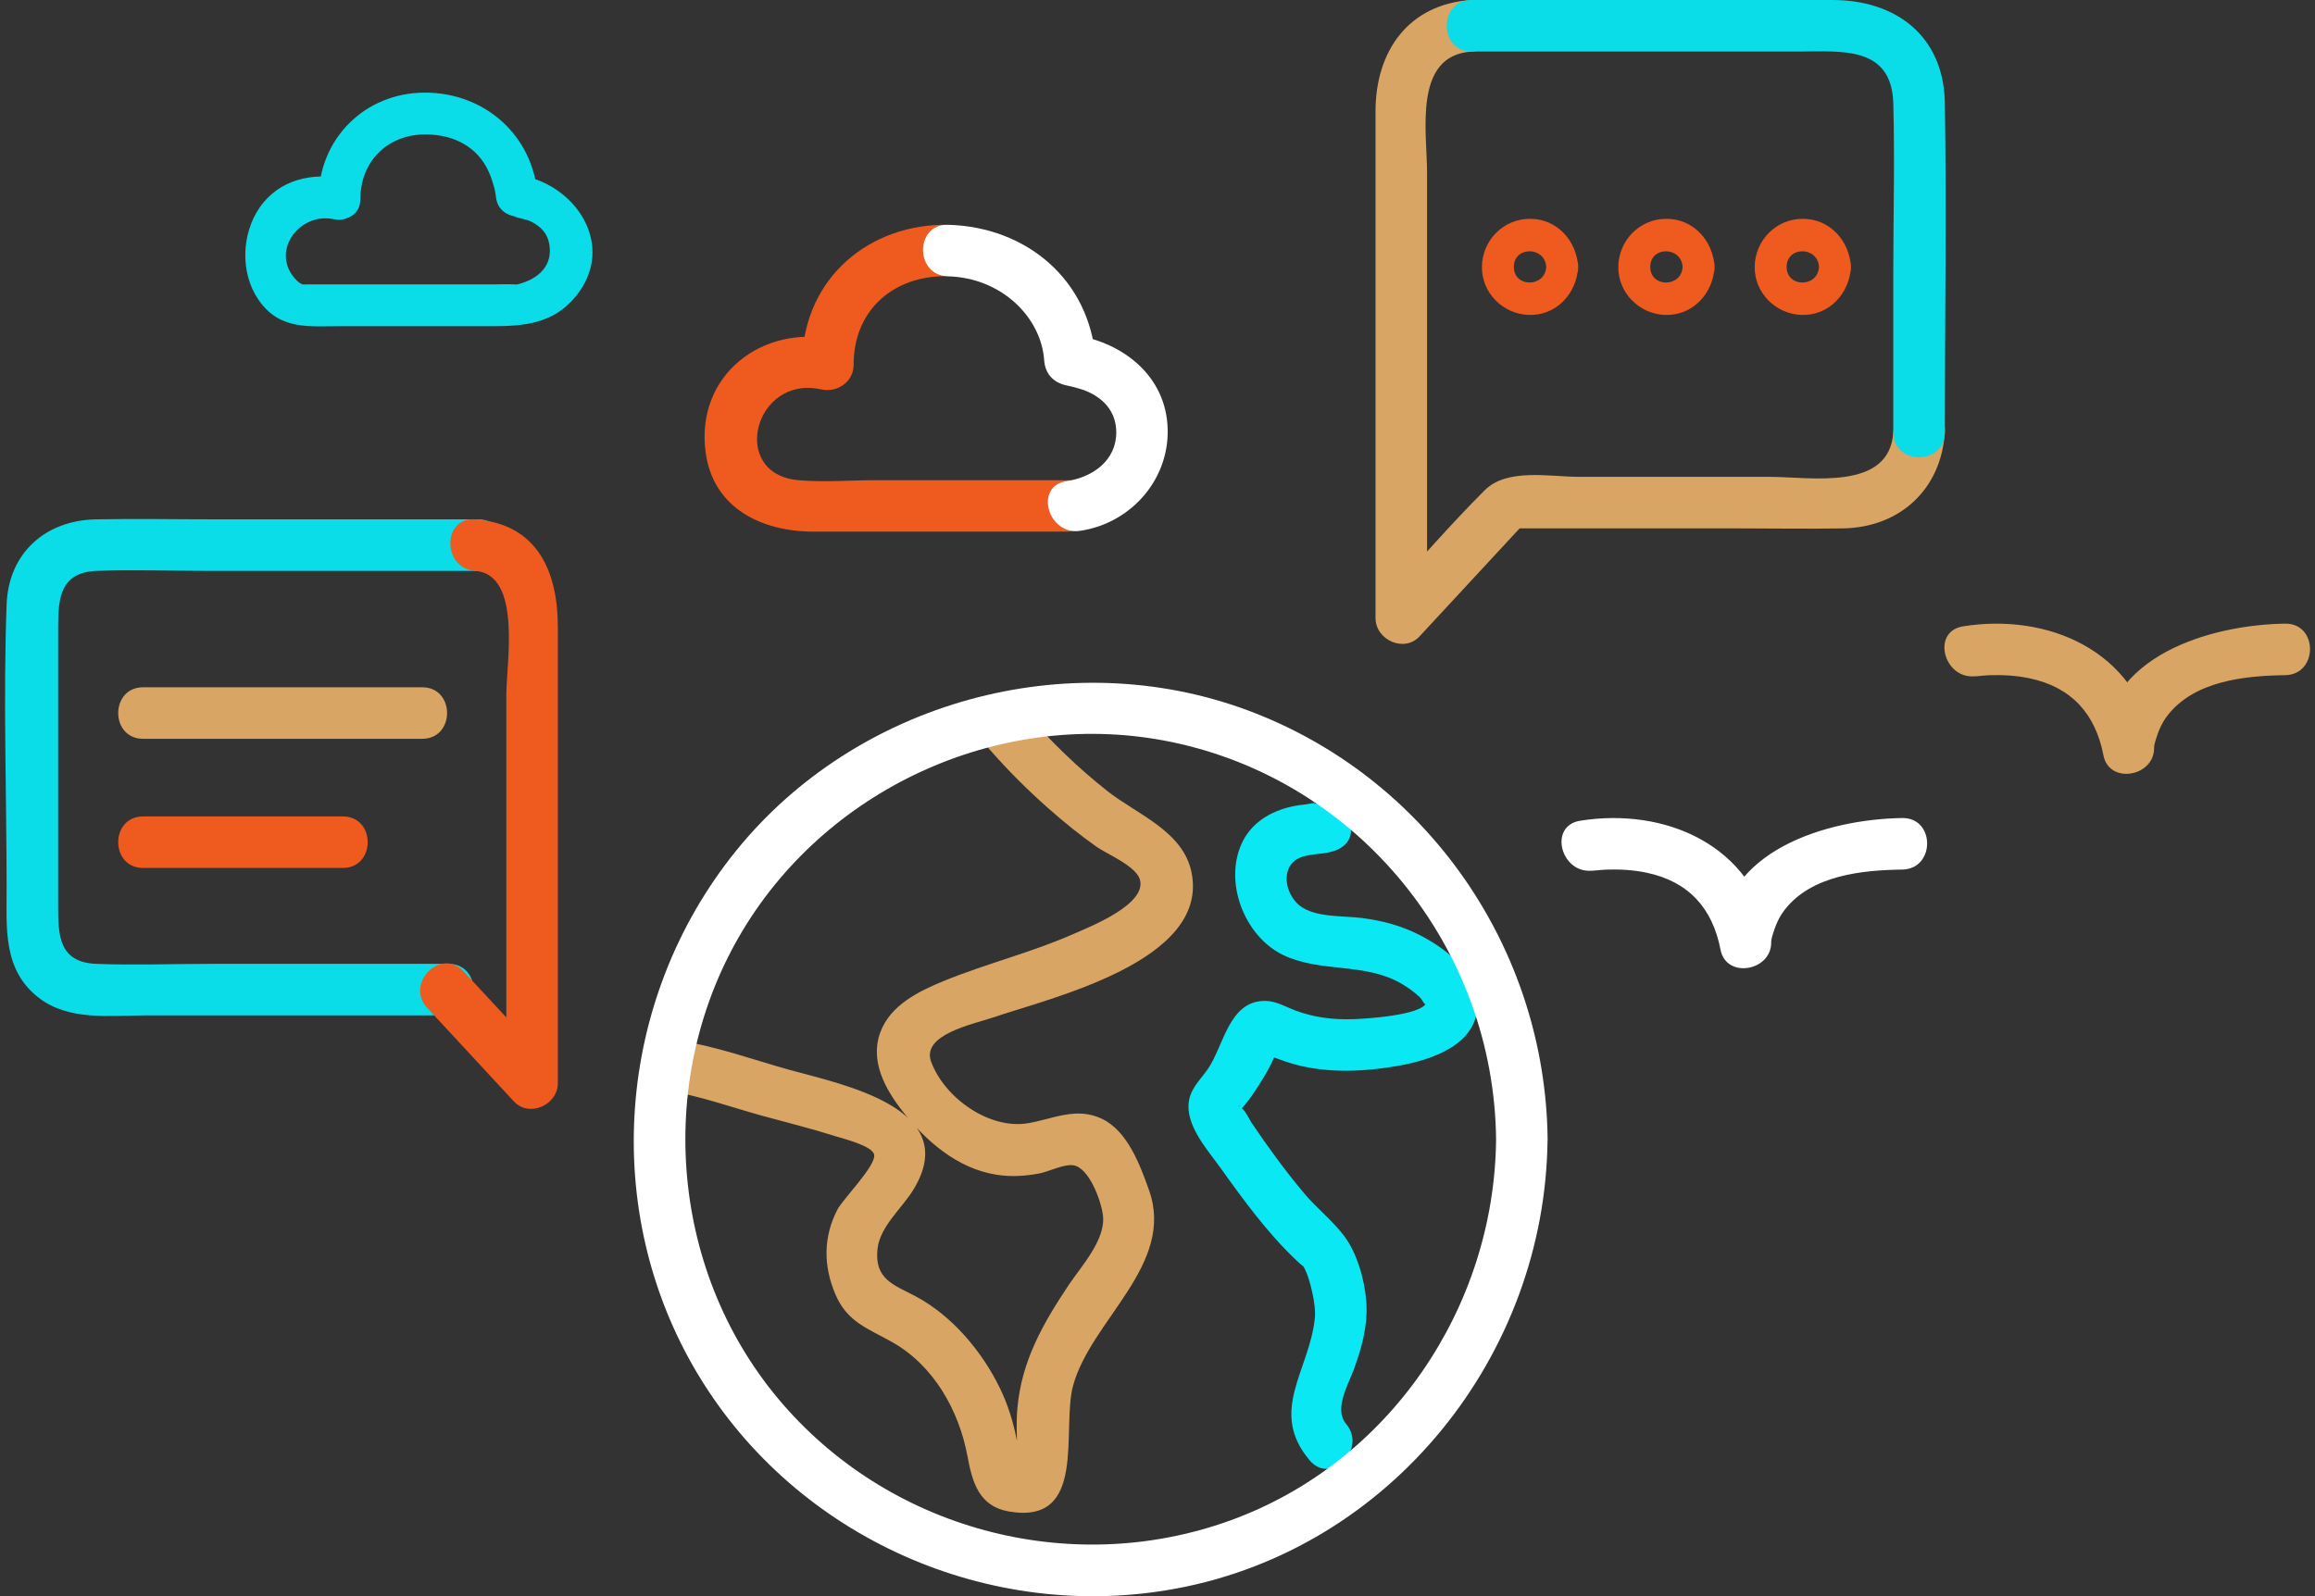 <svg xmlns="http://www.w3.org/2000/svg" width="116" height="80" viewBox="0 0 116 80" fill="none">
  <rect x="0" y="0" width="116" height="80" fill="#333333" stroke="none"/>
  <g clip-path="url(#clip0_15554_8065)">
    <path d="M73.742 0C70.565 0.197 68.925 2.579 68.925 5.575C68.925 8.571 68.925 10.657 68.925 13.198C68.925 15.739 68.925 20.065 68.925 23.496C68.925 25.992 68.925 28.488 68.925 30.983C68.925 32.071 70.358 32.73 71.13 31.897C72.918 29.966 74.707 28.035 76.495 26.105L75.582 26.483C79.417 26.483 83.252 26.483 87.088 26.483C88.844 26.483 90.604 26.515 92.36 26.483C95.198 26.431 97.273 24.529 97.451 21.666C97.554 20.006 94.972 20.013 94.868 21.666C94.684 24.636 90.707 23.9 88.679 23.9H79.133C77.661 23.9 75.524 23.448 74.4 24.568C72.634 26.328 70.997 28.242 69.302 30.073L71.507 30.986C71.507 23.538 71.507 16.09 71.507 8.646C71.507 6.628 70.794 2.77 73.742 2.586C75.391 2.483 75.404 -0.1 73.742 0.003V0Z" fill="#D8A564"/>
    <path d="M97.452 21.669C97.452 16.165 97.545 10.65 97.452 5.143C97.394 1.792 94.989 0 91.825 0C88.661 0 85.426 0 82.223 0C79.395 0 76.567 0 73.742 0C72.08 0 72.076 2.583 73.742 2.583C79.211 2.583 84.683 2.583 90.152 2.583C92.26 2.583 94.792 2.279 94.869 5.191C94.947 8.103 94.869 10.776 94.869 13.562C94.869 16.265 94.869 18.967 94.869 21.669C94.869 23.332 97.452 23.335 97.452 21.669Z" fill="#0ADCE8"/>
    <path d="M18.058 9.979C18.055 8.136 19.372 6.744 21.3 6.738C22.572 6.734 23.737 7.228 24.37 8.368C24.554 8.704 24.667 9.046 24.767 9.414C24.809 9.563 24.825 9.714 24.854 9.863C24.799 9.608 24.838 9.743 24.845 9.811C24.89 10.428 25.293 10.786 25.894 10.86C25.419 10.802 26.381 10.996 26.559 11.08C27.111 11.341 27.466 11.722 27.54 12.345C27.673 13.469 26.782 14.082 25.807 14.279C25.907 14.26 26.12 14.276 25.745 14.253C25.445 14.237 25.138 14.253 24.835 14.253H15.553C15.366 14.253 15.176 14.263 14.992 14.253C15.405 14.279 15.143 14.325 14.892 14.079C13.461 12.684 14.972 10.605 16.732 10.989C18.046 11.277 18.607 9.256 17.29 8.969C15.679 8.617 13.988 8.985 13.006 10.408C12.096 11.732 12.031 13.682 12.948 15.019C14.007 16.562 15.46 16.349 17.093 16.349H24.664C26.256 16.349 27.715 16.226 28.832 14.877C30.966 12.303 28.787 9.111 25.891 8.765L26.94 9.814C26.727 6.799 24.305 4.646 21.3 4.642C18.294 4.639 15.957 6.948 15.963 9.979C15.963 11.329 18.062 11.329 18.058 9.979Z" fill="#0ADCE8"/>
    <path d="M53.483 24.068C50.287 24.068 47.088 24.068 43.892 24.068C42.616 24.068 41.28 24.181 40.008 24.068C36.518 23.758 37.796 18.776 41.141 19.516C41.951 19.697 42.778 19.144 42.775 18.27C42.768 15.693 44.589 13.918 47.197 13.847C48.857 13.805 48.863 11.219 47.197 11.264C43.23 11.367 40.182 14.211 40.192 18.27C40.737 17.853 41.283 17.44 41.825 17.023C38.216 16.226 34.842 18.802 35.356 22.663C35.733 25.498 38.203 26.647 40.773 26.647C45.009 26.647 49.244 26.647 53.48 26.647C55.143 26.647 55.146 24.064 53.48 24.064L53.483 24.068Z" fill="#EF5A1E"/>
    <path d="M47.498 13.85C50.187 13.918 52.173 15.91 52.321 18.053C52.376 18.815 52.873 19.257 53.613 19.345C53.173 19.293 53.483 19.319 53.706 19.377C54 19.454 54.297 19.529 54.571 19.661C55.398 20.055 55.931 20.72 55.934 21.666C55.934 23.096 54.742 23.922 53.441 24.116C51.805 24.361 52.499 26.851 54.129 26.605C56.744 26.215 58.7 23.91 58.497 21.259C58.3 18.654 56.05 17.049 53.613 16.762C54.042 17.191 54.474 17.624 54.904 18.053C54.62 14.027 51.437 11.367 47.498 11.267C45.835 11.225 45.835 13.808 47.498 13.85Z" fill="white"/>
    <path d="M79.86 43.622C79.466 43.687 80.228 43.593 80.483 43.587C81.164 43.564 81.845 43.6 82.514 43.742C84.606 44.184 85.81 45.511 86.213 47.603C86.494 49.062 88.732 48.681 88.751 47.261C88.751 47.206 88.751 47.138 88.764 47.083C88.677 47.461 88.777 47.012 88.812 46.889C88.954 46.418 89.116 46.002 89.429 45.598C90.772 43.868 93.303 43.612 95.318 43.584C96.977 43.561 96.983 40.978 95.318 41.001C91.566 41.056 86.226 42.621 86.168 47.261L88.706 46.918C87.831 42.366 83.45 40.455 79.179 41.136C77.542 41.398 78.236 43.887 79.866 43.626L79.86 43.622Z" fill="white"/>
    <path d="M99.046 33.879C98.653 33.944 99.415 33.85 99.669 33.843C100.351 33.821 101.032 33.856 101.7 33.998C103.792 34.441 104.996 35.768 105.4 37.86C105.681 39.319 107.918 38.938 107.937 37.517C107.937 37.462 107.937 37.395 107.95 37.34C107.863 37.718 107.963 37.269 107.999 37.146C108.141 36.675 108.302 36.258 108.615 35.855C109.958 34.124 112.49 33.869 114.504 33.84C116.163 33.818 116.17 31.235 114.504 31.258C110.753 31.312 105.413 32.878 105.355 37.517L107.892 37.175C107.017 32.623 102.636 30.712 98.365 31.393C96.728 31.655 97.423 34.144 99.053 33.882L99.046 33.879Z" fill="#D8A564"/>
    <path d="M49.622 37.601C50.526 38.638 51.511 39.613 52.54 40.523C53.312 41.207 54.119 41.859 54.965 42.454C55.462 42.802 56.908 43.4 57.115 44.074C57.496 45.324 54.594 46.457 53.783 46.815C51.678 47.742 49.431 48.294 47.304 49.162C46.035 49.682 44.608 50.376 44.105 51.755C43.588 53.169 44.343 54.56 45.196 55.658C46.38 57.182 47.956 58.563 49.919 58.877C50.645 58.993 51.343 58.951 52.062 58.818C52.553 58.728 53.315 58.328 53.796 58.408C54.555 58.534 55.162 60.116 55.265 60.907C55.423 62.124 54.177 63.467 53.557 64.397C52.26 66.337 51.197 68.2 50.981 70.563C50.913 71.283 50.955 71.993 50.968 72.713C50.975 72.965 50.978 73.214 50.968 73.466C50.965 73.598 51.159 73.178 51.194 73.236C51.184 73.224 51.062 73.191 51.046 73.282C51.02 73.446 51.1 73.369 51.113 73.104C51.13 72.823 50.997 72.429 50.942 72.145C50.771 71.261 50.503 70.402 50.109 69.588C49.215 67.739 47.711 65.947 45.88 64.972C44.805 64.4 43.795 64.132 43.972 62.586C44.101 61.459 45.209 60.549 45.77 59.626C48.25 55.564 42.264 54.366 39.565 53.624C37.754 53.123 35.862 52.423 33.99 52.158C32.363 51.929 31.662 54.418 33.302 54.647C34.939 54.877 36.592 55.483 38.177 55.919C39.414 56.258 40.666 56.568 41.887 56.956C42.222 57.062 43.707 57.427 43.801 57.869C43.917 58.412 42.235 60.097 41.961 60.626C41.247 62.005 41.254 63.451 41.861 64.875C42.452 66.269 43.491 66.583 44.708 67.27C46.787 68.442 48.05 70.692 48.476 72.978C48.718 74.286 49.05 75.493 50.542 75.755C54.516 76.452 53.173 71.651 53.77 69.453C54.665 66.156 58.9 63.387 57.577 59.658C57.128 58.395 56.502 56.688 55.214 56.074C53.925 55.461 52.76 56.087 51.511 56.297C49.577 56.623 47.333 55.038 46.658 53.217C46.151 51.852 48.786 51.328 49.722 51.009C52.595 50.024 60.624 48.2 59.704 43.716C59.281 41.656 56.973 40.817 55.501 39.658C54.029 38.499 52.666 37.178 51.44 35.771C50.345 34.515 48.527 36.349 49.612 37.598L49.622 37.601Z" fill="#D8A564"/>
    <path d="M65.732 40.349C66.194 40.136 65.58 40.307 65.383 40.323C65.005 40.358 64.631 40.429 64.269 40.549C63.449 40.817 62.717 41.33 62.306 42.102C61.248 44.1 62.329 46.928 64.305 47.871C66.174 48.762 68.373 48.236 70.203 49.291C70.539 49.485 70.836 49.698 71.12 49.96C71.327 50.15 71.388 50.483 71.475 50.254C71.236 50.889 68.453 51.064 67.772 51.083C66.781 51.112 65.848 50.996 64.918 50.651C64.418 50.463 63.956 50.173 63.404 50.166C61.557 50.147 61.325 52.452 60.502 53.611C60.082 54.202 59.578 54.628 59.553 55.409C59.517 56.549 60.55 57.688 61.16 58.541C62.316 60.158 63.508 61.795 64.954 63.167C65.39 63.58 65.264 63.351 65.445 63.742C65.612 64.107 65.958 65.353 65.884 66.066C65.616 68.704 63.546 70.728 65.622 73.191C66.694 74.463 68.515 72.63 67.449 71.364C66.826 70.625 67.559 69.401 67.837 68.639C68.237 67.555 68.547 66.425 68.463 65.256C68.386 64.181 68.021 62.841 67.359 61.956C66.781 61.185 65.984 60.565 65.361 59.826C64.415 58.699 63.54 57.501 62.72 56.284C62.616 56.129 62.4 55.674 62.264 55.587C61.771 55.267 62.339 55.396 62.045 55.79C62.264 55.496 62.52 55.222 62.729 54.919C62.981 54.55 64.066 52.933 63.924 52.517C63.914 52.487 63.272 52.675 63.32 52.772C63.365 52.856 63.879 53.007 64.04 53.072C65.974 53.831 68.076 53.769 70.093 53.414C71.721 53.127 74.061 52.362 74.026 50.318C73.997 48.714 72.424 47.525 71.133 46.864C70.206 46.389 69.267 46.147 68.24 46.011C67.272 45.882 65.683 46.024 64.957 45.236C64.298 44.52 64.253 43.322 65.173 42.973C65.777 42.744 66.429 42.857 67.03 42.58C68.537 41.882 67.227 39.655 65.725 40.349H65.732Z" fill="#0AE8F4"/>
    <path d="M74.966 57.114C74.879 65.543 69.62 73.337 61.613 76.219C53.581 79.109 44.457 76.649 38.985 70.095C33.503 63.535 32.822 53.914 37.229 46.612C41.616 39.341 50.372 35.461 58.704 37.191C68.131 39.145 74.869 47.538 74.966 57.117C74.982 58.776 77.565 58.783 77.548 57.117C77.452 47.548 71.498 38.935 62.501 35.596C53.484 32.252 42.933 35.167 36.89 42.634C30.846 50.102 30.042 60.714 34.995 68.923C39.925 77.094 49.597 81.369 58.959 79.616C69.7 77.608 77.436 67.935 77.545 57.117C77.561 55.454 74.979 55.454 74.963 57.117L74.966 57.114Z" fill="white"/>
    <path d="M77.478 13.379C77.423 14.418 75.857 14.425 75.857 13.379C75.857 12.329 77.42 12.339 77.478 13.379C77.536 14.418 79.134 14.412 79.079 13.379C79.008 12.074 78.03 10.967 76.668 10.967C75.305 10.967 74.266 12.071 74.256 13.379C74.246 14.686 75.312 15.732 76.58 15.784C77.978 15.842 79.008 14.715 79.079 13.379C79.134 12.349 77.533 12.352 77.478 13.379Z" fill="#EF5A1E"/>
    <path d="M84.312 13.379C84.257 14.418 82.691 14.425 82.691 13.379C82.691 12.329 84.254 12.339 84.312 13.379C84.37 14.418 85.968 14.412 85.913 13.379C85.842 12.074 84.864 10.967 83.501 10.967C82.139 10.967 81.1 12.071 81.09 13.379C81.08 14.686 82.146 15.732 83.414 15.784C84.812 15.842 85.842 14.715 85.913 13.379C85.968 12.349 84.367 12.352 84.312 13.379Z" fill="#EF5A1E"/>
    <path d="M91.146 13.379C91.091 14.418 89.525 14.425 89.525 13.379C89.525 12.329 91.088 12.339 91.146 13.379C91.204 14.418 92.802 14.412 92.747 13.379C92.676 12.074 91.698 10.967 90.335 10.967C88.973 10.967 87.934 12.071 87.924 13.379C87.914 14.686 88.98 15.732 90.248 15.784C91.646 15.842 92.676 14.715 92.747 13.379C92.802 12.349 91.201 12.352 91.146 13.379Z" fill="#EF5A1E"/>
    <path d="M22.478 48.31C18.478 48.31 14.478 48.31 10.475 48.31C8.599 48.31 6.704 48.384 4.829 48.31C2.953 48.236 2.914 46.886 2.914 45.43C2.914 40.755 2.914 36.078 2.914 31.403C2.914 29.96 3.034 28.681 4.851 28.613C6.669 28.546 8.493 28.613 10.304 28.613C14.859 28.613 19.411 28.613 23.967 28.613C25.629 28.613 25.632 26.031 23.967 26.031C19.615 26.031 15.26 26.031 10.908 26.031C8.874 26.031 6.837 25.992 4.803 26.031C2.275 26.079 0.425 27.719 0.331 30.302C0.157 35.025 0.331 39.784 0.331 44.51C0.331 46.531 0.138 48.623 1.952 50.018C3.46 51.177 5.5 50.893 7.289 50.893C12.351 50.893 17.416 50.893 22.478 50.893C24.141 50.893 24.144 48.31 22.478 48.31Z" fill="#0ADCE8"/>
    <path d="M23.808 28.613C26.165 28.788 25.371 33.243 25.371 34.806C25.371 37.55 25.371 40.291 25.371 43.035C25.371 46.786 25.371 50.538 25.371 54.289L27.576 53.375C26.129 51.813 24.68 50.25 23.233 48.688C22.1 47.467 20.279 49.295 21.406 50.515C22.852 52.078 24.302 53.64 25.748 55.203C26.52 56.035 27.953 55.38 27.953 54.289C27.953 46.673 27.953 39.054 27.953 31.438C27.953 28.678 26.956 26.263 23.808 26.031C22.149 25.908 22.158 28.491 23.808 28.613Z" fill="#EF5A1E"/>
    <path d="M7.172 37.03H21.154C22.817 37.03 22.82 34.447 21.154 34.447H7.172C5.509 34.447 5.506 37.03 7.172 37.03Z" fill="#D8A564"/>
    <path d="M7.172 43.503H17.177C18.84 43.503 18.843 40.92 17.177 40.92H7.172C5.509 40.92 5.506 43.503 7.172 43.503Z" fill="#EF5A1E"/>
  </g>
  <defs>
    <clipPath id="clip0_15554_8065">
      <rect width="115.493" height="80" fill="white" transform="translate(0.254)"/>
    </clipPath>
  </defs>
</svg>

